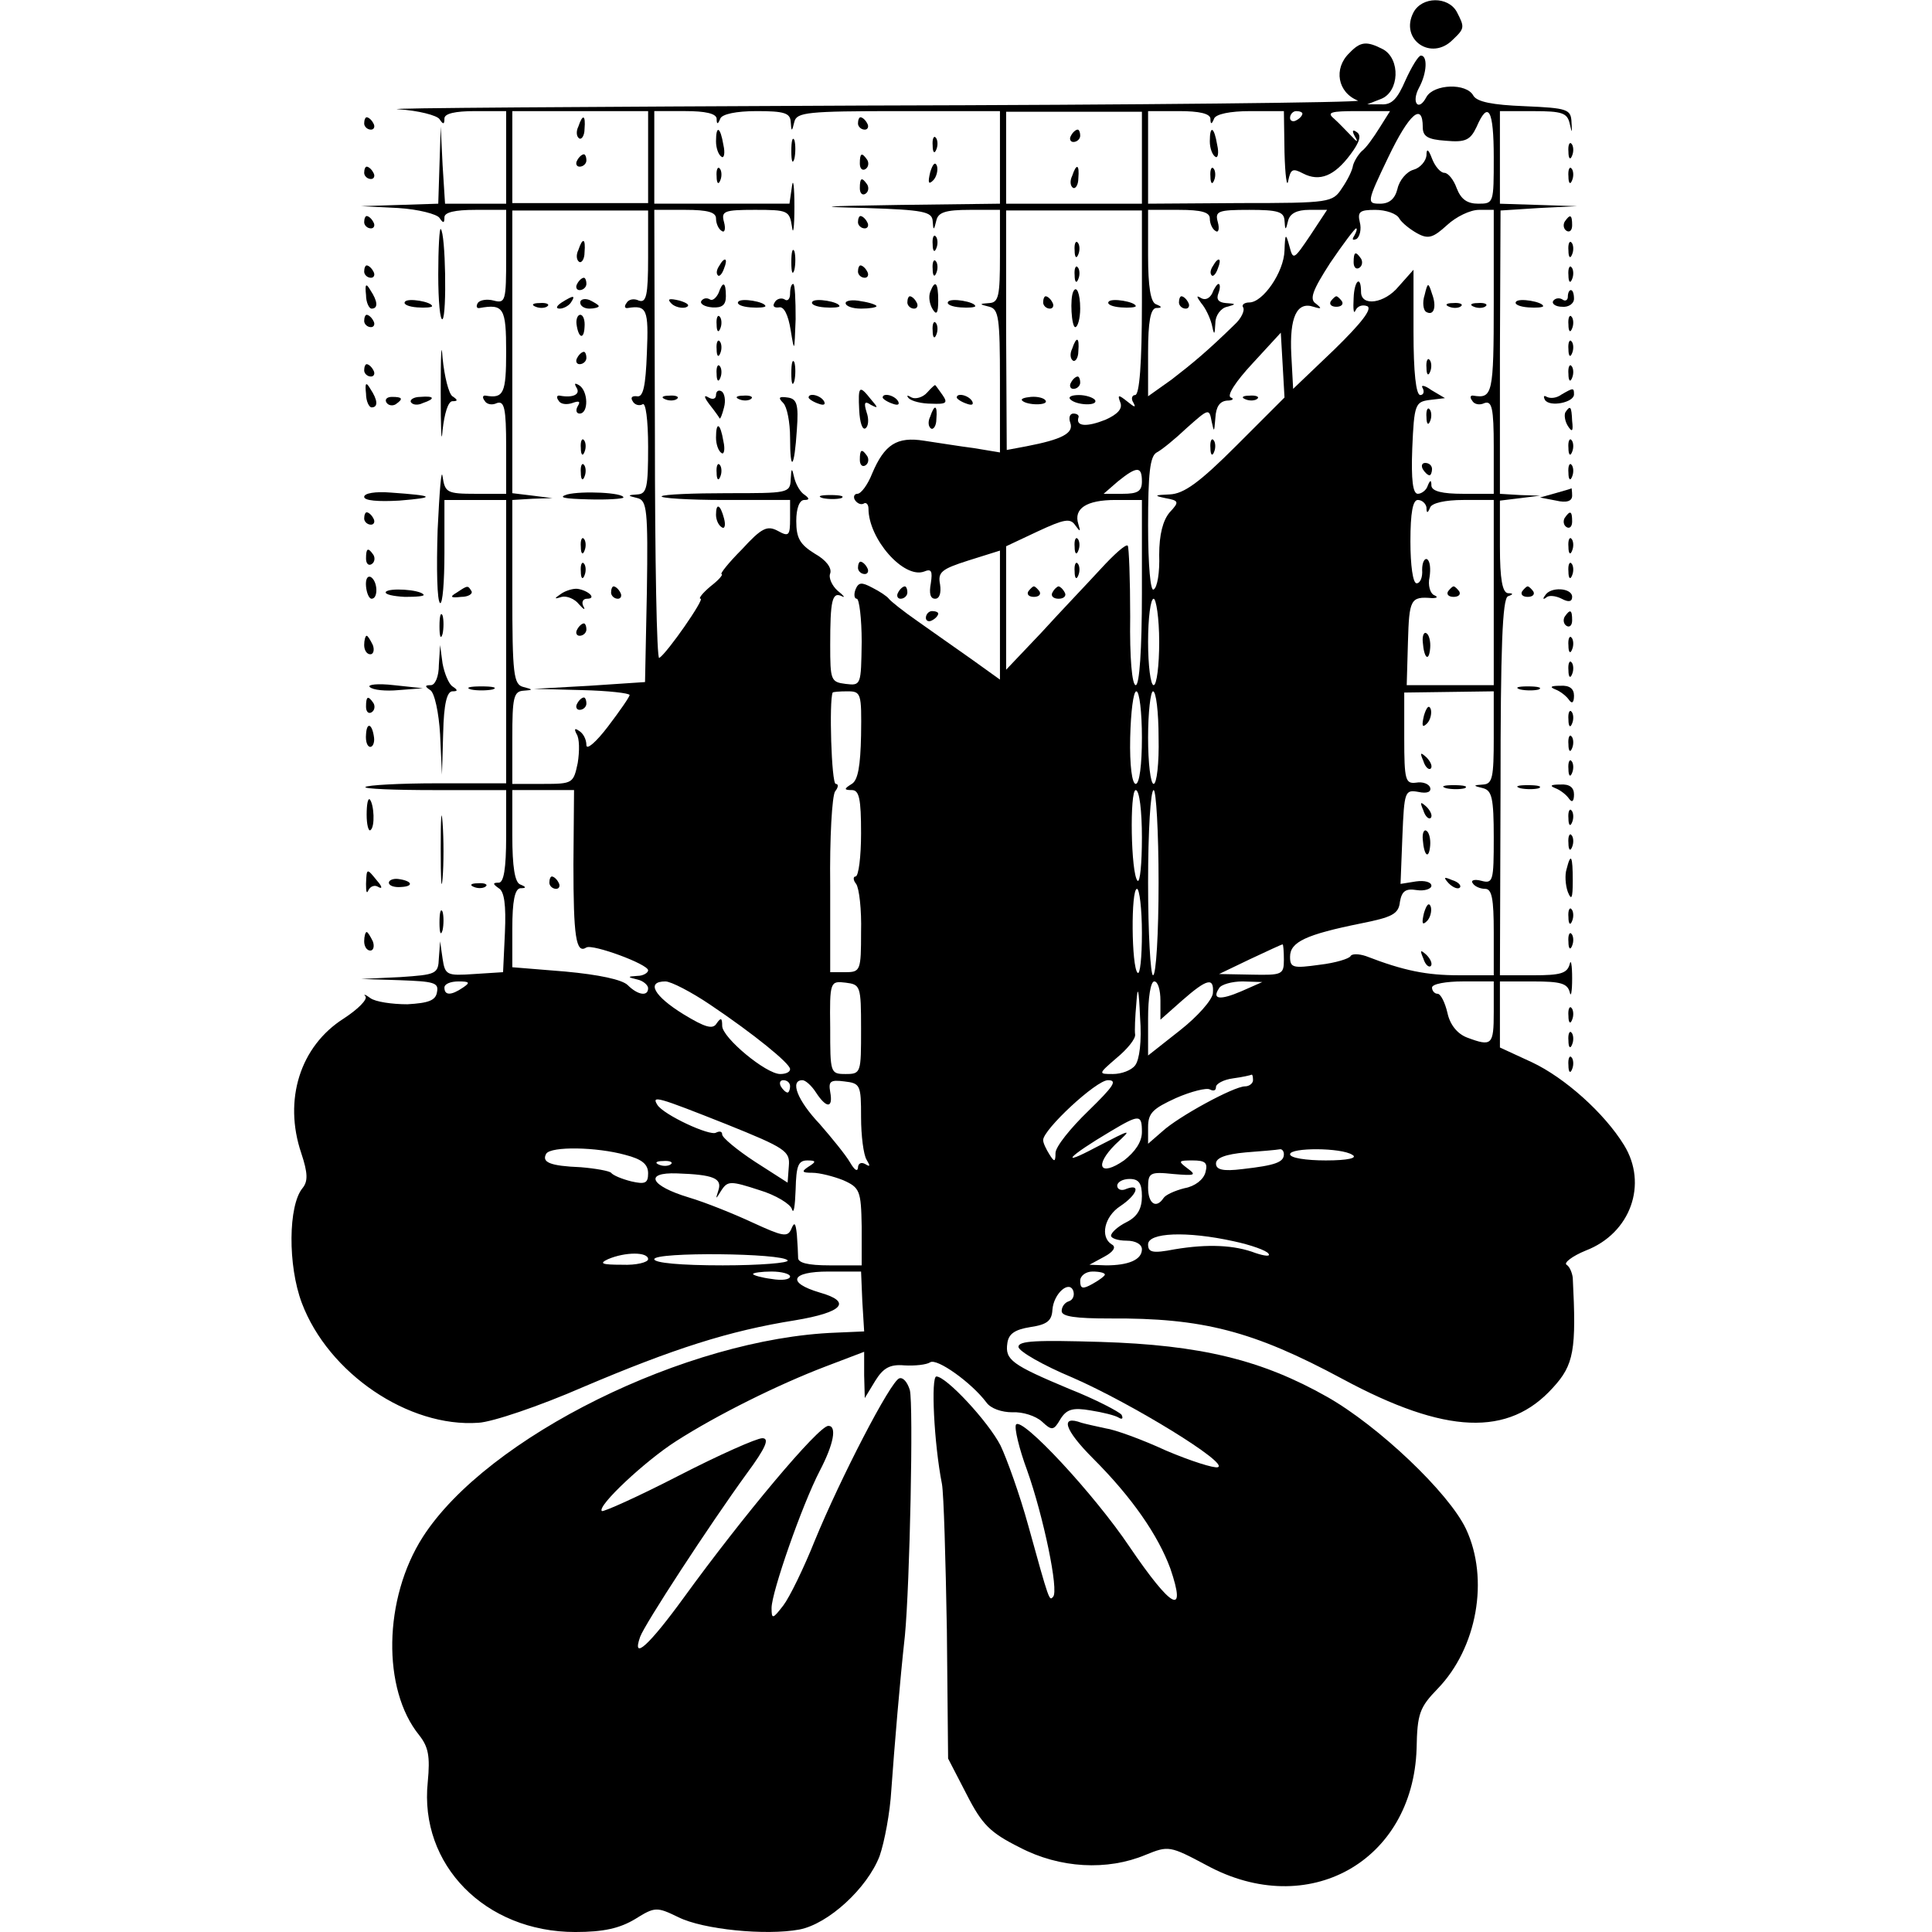 <?xml version="1.0" standalone="no"?>
<!DOCTYPE svg PUBLIC "-//W3C//DTD SVG 20010904//EN"
 "http://www.w3.org/TR/2001/REC-SVG-20010904/DTD/svg10.dtd">
<svg version="1.0" xmlns="http://www.w3.org/2000/svg"
 width="313pt" height="313pt" viewBox="0 0 313 313"
 preserveAspectRatio="xMidYMid meet">
<g transform="translate(0,313) scale(0.1,-0.1)"
fill="#000000" stroke="none">
<path d="M2290 3110 c-23 -44 29 -80 64 -44 19 18 19 20 6 45 -14 25 -56 25
-70 -1z"/>
<path d="M2186 3044 c-26 -25 -19 -64 14 -77 8 -3 -352 -7 -800 -8 -448 -2
-788 -4 -755 -6 33 -2 63 -10 67 -16 6 -9 8 -9 8 1 0 8 17 12 50 12 l50 0 0
-75 0 -75 -50 0 -49 0 -4 63 -3 62 -2 -62 -2 -63 -62 -2 -63 -2 60 -3 c33 -2
63 -10 67 -16 6 -9 8 -9 8 1 0 8 17 12 50 12 l50 0 0 -76 c0 -71 -1 -76 -20
-71 -11 3 -23 1 -26 -4 -3 -5 -2 -9 3 -8 39 7 43 0 43 -71 0 -67 -4 -76 -33
-71 -5 1 -6 -3 -2 -8 3 -6 12 -8 20 -4 12 4 15 -8 15 -71 l0 -76 -49 0 c-47 0
-50 2 -54 28 -2 15 -5 -24 -8 -86 -2 -63 -1 -116 4 -119 4 -2 7 34 7 81 l0 86
50 0 50 0 0 -230 0 -229 -111 0 c-62 0 -114 -3 -117 -6 -3 -3 47 -5 111 -5
l117 0 0 -75 c0 -53 -4 -75 -12 -75 -10 0 -10 -2 0 -9 9 -5 12 -27 10 -72 l-3
-64 -47 -3 c-44 -3 -47 -2 -51 25 l-4 28 -2 -27 c-1 -26 -4 -27 -63 -31 l-63
-3 63 -2 c55 -2 63 -4 60 -19 -2 -14 -14 -18 -48 -20 -25 0 -52 4 -60 10 -8 6
-12 7 -8 3 4 -5 -12 -21 -35 -36 -71 -45 -98 -132 -69 -218 11 -33 11 -46 2
-57 -23 -28 -24 -125 -1 -186 43 -114 173 -202 286 -194 22 1 99 27 170 58
146 62 236 91 343 108 78 13 93 30 40 45 -54 16 -47 34 14 34 l53 0 2 -48 3
-49 -46 -2 c-241 -9 -565 -169 -669 -331 -64 -100 -66 -247 -6 -321 15 -19 18
-34 14 -76 -14 -134 93 -243 239 -243 46 0 72 6 97 21 32 20 35 20 70 3 40
-20 142 -30 196 -20 47 9 110 67 130 119 8 23 17 71 19 107 5 70 14 178 22
250 8 83 14 375 8 398 -4 13 -11 21 -17 19 -14 -4 -96 -163 -137 -263 -18 -45
-41 -92 -51 -105 -17 -22 -19 -23 -19 -4 0 25 49 166 78 222 23 44 28 73 14
73 -16 0 -139 -147 -234 -278 -56 -77 -85 -104 -71 -64 7 20 112 181 173 265
31 42 37 57 25 57 -9 0 -70 -27 -136 -61 -66 -34 -122 -59 -124 -57 -8 8 70
81 120 113 67 43 166 92 242 121 l63 24 0 -38 1 -37 17 28 c13 21 24 27 47 25
17 -1 36 1 42 5 11 7 67 -33 91 -65 7 -10 25 -16 42 -16 17 1 38 -6 48 -15 16
-15 19 -15 30 4 10 16 20 19 49 14 19 -3 40 -8 46 -12 5 -3 7 -1 4 5 -4 5 -42
25 -85 42 -93 39 -104 47 -100 74 2 15 12 22 37 26 27 4 35 10 36 28 2 27 28
49 34 30 2 -7 -1 -14 -7 -16 -7 -2 -12 -9 -12 -16 0 -9 23 -12 78 -12 150 1
232 -20 377 -98 167 -90 269 -94 341 -14 34 37 38 61 32 178 -1 8 -5 18 -10
21 -5 3 9 14 31 23 73 28 101 108 62 171 -32 52 -96 109 -149 134 l-52 24 0
54 0 53 54 0 c44 0 55 -3 59 -17 2 -10 4 0 4 22 0 22 -2 32 -4 23 -4 -15 -15
-18 -59 -18 l-54 0 1 304 c0 227 3 306 12 310 9 3 9 5 0 5 -9 1 -13 23 -13 75
l0 75 33 4 32 4 -32 1 -33 2 0 230 1 229 62 4 62 3 -62 2 -63 2 0 75 0 75 54
0 c47 0 55 -3 59 -20 4 -17 4 -16 3 2 -1 21 -6 23 -76 26 -52 2 -77 7 -83 17
-11 21 -64 19 -76 -2 -13 -25 -25 -9 -12 15 13 24 14 52 3 52 -4 0 -15 -18
-25 -40 -13 -30 -22 -40 -39 -39 l-23 0 23 9 c29 12 31 64 3 80 -27 14 -37 13
-55 -6z m-1136 -169 l0 -74 -110 0 -110 0 0 74 0 75 110 0 110 0 0 -75z m111
63 c0 -10 2 -10 6 0 3 7 25 12 59 12 44 0 54 -3 55 -17 1 -17 2 -17 6 0 4 15
21 17 169 17 l164 0 0 -75 0 -75 -162 -2 c-130 -2 -141 -3 -55 -5 93 -3 107
-6 108 -21 1 -16 2 -16 6 1 3 13 15 17 54 17 l49 0 0 -75 c0 -64 -2 -75 -17
-76 -17 -1 -17 -2 0 -6 15 -4 17 -18 17 -120 l0 -116 -42 7 c-24 3 -60 9 -81
12 -44 7 -64 -6 -84 -53 -7 -18 -18 -33 -24 -33 -5 0 -7 -5 -4 -10 4 -6 10 -8
14 -6 4 3 8 -1 8 -8 0 -49 57 -114 90 -102 12 5 14 1 11 -19 -3 -16 -1 -25 7
-25 7 0 10 9 8 23 -4 20 2 25 46 39 l51 16 0 -104 0 -105 -46 33 c-26 18 -65
46 -88 62 -23 16 -43 32 -46 36 -3 4 -15 12 -27 18 -17 9 -22 9 -27 -3 -3 -8
-2 -15 2 -15 4 0 8 -32 8 -70 -1 -70 -1 -71 -26 -68 -24 3 -25 6 -25 63 0 72
3 87 19 79 6 -3 3 1 -7 9 -9 8 -15 21 -12 28 3 9 -7 22 -25 32 -24 15 -30 25
-30 53 0 20 5 34 13 34 8 0 9 2 1 8 -7 4 -14 16 -17 27 -4 18 -5 18 -6 -2 -1
-22 -5 -22 -102 -22 -56 0 -104 -2 -107 -5 -3 -3 43 -6 101 -6 l107 0 0 -30
c0 -28 -2 -30 -20 -20 -17 9 -26 5 -58 -30 -22 -22 -36 -40 -33 -40 3 -1 -5
-10 -18 -20 -13 -11 -20 -20 -16 -20 7 0 -54 -88 -67 -96 -4 -3 -7 160 -7 361
l-1 365 50 0 c37 0 50 -4 50 -14 0 -8 4 -17 9 -20 5 -4 7 3 4 14 -5 18 0 20
50 20 53 0 56 -1 60 -27 2 -16 4 -1 4 32 0 33 -2 48 -4 33 l-4 -28 -110 0
-109 0 0 75 0 75 50 0 c33 0 50 -4 51 -12z m689 -63 l0 -75 -110 0 -110 0 0
75 0 74 110 0 110 0 0 -74z m111 63 c0 -10 2 -10 6 0 3 7 25 12 59 12 l54 0 1
-67 c1 -38 4 -58 6 -46 4 19 7 21 24 12 27 -14 51 -4 77 31 15 20 18 31 10 36
-7 5 -8 2 -3 -7 6 -10 4 -10 -6 1 -8 8 -20 21 -28 28 -12 10 -5 12 38 12 l53
0 -17 -27 c-10 -16 -22 -33 -29 -38 -6 -6 -12 -16 -14 -23 -1 -8 -9 -24 -18
-37 -15 -23 -19 -24 -165 -24 l-149 -1 0 75 0 75 50 0 c33 0 50 -4 51 -12z
m149 8 c0 -3 -4 -8 -10 -11 -5 -3 -10 -1 -10 4 0 6 5 11 10 11 6 0 10 -2 10
-4z m195 -22 c0 -15 8 -20 37 -22 32 -3 40 1 50 22 19 44 28 29 28 -49 0 -74
0 -75 -25 -75 -18 0 -28 7 -35 25 -5 14 -14 25 -20 25 -6 0 -15 10 -20 23 -6
16 -9 17 -9 5 -1 -9 -10 -20 -21 -23 -11 -3 -23 -17 -26 -31 -4 -16 -13 -24
-28 -24 -22 0 -22 2 13 75 34 71 56 90 56 49z m-1255 -211 c0 -62 -3 -74 -15
-70 -8 4 -17 2 -20 -4 -4 -5 -3 -9 2 -8 31 5 34 -2 31 -73 -2 -54 -6 -72 -16
-70 -8 1 -11 -2 -7 -8 3 -6 11 -8 16 -5 5 4 9 -25 9 -69 0 -65 -2 -76 -17 -77
-17 -1 -17 -2 0 -6 15 -4 17 -19 15 -151 l-3 -147 -90 -6 -90 -5 78 -2 c42 -1
77 -5 77 -8 0 -3 -16 -26 -35 -51 -19 -25 -35 -39 -35 -30 0 9 -5 19 -12 23
-7 5 -8 3 -4 -5 5 -7 5 -28 2 -47 -7 -33 -8 -34 -56 -34 l-50 0 0 75 c0 64 2
75 18 76 16 1 16 2 0 6 -16 4 -18 20 -18 154 l0 149 33 2 32 1 -32 4 -33 4 0
229 0 229 110 0 110 0 0 -76z m800 -74 c0 -98 -4 -149 -11 -149 -5 0 -7 -6 -3
-12 5 -9 2 -8 -9 1 -15 12 -17 12 -12 -1 4 -10 -4 -19 -24 -28 -30 -12 -48
-11 -44 3 2 4 -2 7 -8 7 -6 0 -8 -7 -5 -15 6 -17 -14 -27 -71 -38 l-32 -6 -1
194 0 194 110 0 110 0 0 -150z m110 137 c0 -8 4 -17 9 -20 5 -4 7 3 4 14 -5
18 0 20 51 20 46 0 56 -3 57 -17 1 -17 2 -17 6 0 3 11 14 17 34 17 l29 0 -27
-41 c-27 -40 -28 -41 -34 -18 -6 22 -7 21 -8 -7 -1 -35 -35 -84 -57 -84 -8 0
-13 -4 -10 -8 3 -5 -3 -18 -14 -28 -43 -42 -67 -62 -102 -89 l-38 -27 0 71 c0
50 4 71 13 72 10 0 10 2 0 6 -9 3 -13 29 -13 79 l0 74 50 0 c37 0 50 -4 50
-14z m307 0 c4 -7 18 -18 29 -24 18 -10 26 -7 48 13 15 14 38 25 52 25 l24 0
0 -150 c0 -149 -2 -156 -33 -151 -5 1 -6 -3 -2 -8 3 -6 12 -8 20 -4 12 4 15
-8 15 -71 l0 -76 -50 0 c-33 0 -50 4 -51 13 0 10 -2 10 -6 0 -2 -7 -10 -13
-16 -13 -8 0 -11 22 -9 74 3 71 5 75 28 78 l25 3 -22 13 c-11 8 -18 9 -14 3 3
-6 1 -11 -4 -11 -7 0 -11 37 -11 102 l0 101 -24 -27 c-23 -28 -61 -33 -61 -9
0 28 -11 19 -12 -10 -1 -18 0 -27 3 -20 3 7 11 10 19 7 9 -4 -10 -28 -53 -70
l-67 -64 -3 56 c-3 60 9 86 36 77 13 -4 14 -3 4 5 -11 7 -6 21 23 66 21 31 40
56 42 56 2 0 1 -5 -3 -12 -4 -6 -3 -8 4 -5 5 4 8 16 5 27 -4 17 0 20 25 20 17
0 35 -6 39 -14z m-264 -368 c-60 -60 -85 -78 -108 -79 -25 -1 -26 -2 -7 -6 22
-4 23 -6 7 -23 -11 -13 -17 -36 -17 -69 1 -28 -3 -53 -9 -56 -5 -4 -9 38 -9
104 0 84 3 112 14 118 8 4 30 22 49 40 35 31 36 32 40 10 4 -18 4 -18 6 6 1
18 7 27 19 28 9 0 12 3 6 5 -7 3 8 26 35 55 l46 50 3 -52 3 -53 -78 -78z
m-153 -58 c0 -16 -7 -20 -31 -20 l-31 0 23 20 c31 25 39 25 39 0z m0 -180 c0
-93 -4 -150 -10 -150 -6 0 -10 44 -9 111 0 61 -2 113 -4 115 -3 3 -22 -14 -44
-38 -22 -24 -66 -70 -96 -103 l-57 -60 0 100 0 100 51 24 c43 20 53 22 61 10
8 -11 9 -11 5 2 -8 25 13 39 60 39 l43 0 0 -150z m461 138 c0 -10 2 -10 6 0 3
7 24 12 54 12 l49 0 0 -150 0 -150 -70 0 -71 0 2 70 c2 69 4 74 39 71 9 0 10
2 3 5 -6 3 -10 16 -7 29 2 13 1 26 -4 29 -4 2 -8 -5 -8 -17 1 -12 -3 -22 -9
-22 -6 0 -10 29 -10 68 0 47 4 67 12 67 7 0 13 -6 14 -12z m-433 -218 c0 -38
-4 -70 -9 -70 -5 0 -9 32 -9 70 0 39 4 70 9 70 4 0 9 -31 9 -70z m-483 -151
c-1 -50 -5 -73 -15 -79 -13 -8 -13 -10 0 -10 12 0 15 -14 15 -70 0 -38 -4 -70
-9 -70 -4 0 -4 -6 1 -12 5 -7 9 -42 8 -78 0 -62 -1 -65 -25 -65 l-25 0 0 140
c-1 77 3 146 8 153 5 6 6 12 1 12 -7 0 -11 135 -5 148 0 1 11 2 24 2 22 0 23
-3 22 -71z m455 -4 c0 -44 -4 -75 -10 -75 -6 0 -10 30 -9 75 1 41 5 75 10 75
5 0 9 -34 9 -75z m27 0 c1 -41 -3 -75 -8 -75 -5 0 -9 34 -9 75 0 41 4 75 8 75
5 0 9 -34 9 -75z m543 0 c0 -64 -2 -75 -17 -76 -17 -1 -17 -2 0 -6 14 -4 17
-16 17 -80 0 -70 -1 -75 -20 -70 -11 3 -18 1 -14 -4 3 -5 12 -9 20 -9 11 0 14
-16 14 -70 l0 -70 -57 0 c-51 0 -88 7 -150 31 -12 4 -23 4 -25 0 -2 -4 -24
-11 -50 -14 -43 -6 -48 -5 -48 13 0 24 26 36 115 54 50 10 61 15 63 35 3 17 9
22 27 19 13 -2 24 2 24 7 0 6 -11 9 -25 7 l-25 -4 3 77 c3 73 4 76 26 72 14
-3 21 0 19 7 -2 6 -12 10 -23 8 -17 -2 -19 4 -19 72 l0 74 73 1 72 1 0 -75z
m-1491 -205 c0 -117 4 -146 21 -135 10 6 100 -27 100 -37 0 -4 -8 -9 -17 -9
-17 -1 -17 -2 0 -6 9 -2 17 -9 17 -14 0 -14 -17 -11 -33 5 -9 9 -47 17 -101
22 l-86 7 0 63 c0 44 4 64 13 65 10 0 10 2 0 6 -9 3 -13 29 -13 79 l0 74 50 0
50 0 -1 -120z m921 43 c0 -42 -3 -73 -7 -70 -11 11 -13 147 -3 147 6 0 10 -34
10 -77z m27 -73 c0 -82 -4 -150 -9 -150 -4 0 -8 68 -8 150 0 83 4 150 9 150 4
0 8 -67 8 -150z m-27 -82 c0 -39 -3 -68 -7 -64 -10 9 -11 136 -1 136 4 0 8
-32 8 -72z m230 -43 c0 -24 -3 -25 -52 -24 l-53 1 50 24 c28 13 51 24 53 24 1
0 2 -11 2 -25z m-1330 -45 c-19 -13 -30 -13 -30 0 0 6 10 10 23 10 18 0 19 -2
7 -10z m401 -28 c70 -47 129 -95 129 -104 0 -5 -7 -8 -16 -8 -23 0 -94 59 -94
78 0 13 -2 14 -9 4 -6 -10 -18 -7 -54 15 -47 29 -61 53 -29 53 9 0 42 -17 73
-38z m244 -39 c0 -71 0 -73 -25 -73 -25 0 -25 2 -25 75 -1 75 0 76 25 73 24
-3 25 -5 25 -75z m444 -59 c-6 -8 -22 -14 -36 -14 -24 0 -24 0 6 26 17 14 31
31 30 38 -1 6 0 29 2 51 2 30 4 24 6 -23 3 -39 -1 -69 -8 -78z m41 105 l0 -31
35 31 c41 36 52 38 50 12 -1 -11 -25 -38 -53 -60 l-52 -41 0 60 c0 33 4 60 10
60 6 0 10 -14 10 -31z m131 15 c-35 -15 -48 -13 -36 5 3 6 21 11 38 11 l32 -1
-34 -15z m409 -34 c0 -53 -3 -56 -43 -41 -16 6 -28 21 -32 40 -4 17 -11 31
-16 31 -5 0 -9 5 -9 10 0 6 23 10 50 10 l50 0 0 -50z m-390 -110 c0 -5 -6 -10
-13 -10 -18 0 -108 -49 -134 -73 l-23 -20 0 27 c0 23 8 30 45 47 25 11 50 17
55 14 6 -3 10 -2 10 4 0 5 12 12 28 14 15 2 28 5 30 6 1 0 2 -3 2 -9z m-750
-10 c0 -5 -2 -10 -4 -10 -3 0 -8 5 -11 10 -3 6 -1 10 4 10 6 0 11 -4 11 -10z
m42 -10 c17 -26 28 -26 23 1 -3 17 0 20 23 17 26 -3 27 -6 27 -58 0 -30 4 -61
9 -69 6 -10 6 -12 -2 -7 -7 4 -12 1 -12 -6 -1 -7 -6 -3 -13 9 -7 12 -29 39
-49 62 -36 38 -49 71 -28 71 5 0 15 -9 22 -20z m441 -30 c-29 -28 -53 -58 -53
-68 0 -15 -2 -15 -10 -2 -5 8 -10 18 -10 23 0 17 86 97 105 97 16 0 9 -10 -32
-50z m-587 -21 c97 -39 104 -44 102 -68 l-2 -27 -53 34 c-29 19 -53 39 -53 44
0 5 -4 6 -10 3 -10 -6 -85 29 -95 45 -10 16 0 13 111 -31z m674 -13 c0 -16
-11 -32 -29 -46 -39 -27 -49 -9 -14 26 28 26 28 26 -32 -5 -60 -32 -45 -15 24
26 47 28 51 28 51 -1z m-837 -37 c27 -7 37 -15 37 -30 0 -16 -5 -18 -27 -13
-16 4 -30 10 -33 14 -3 3 -25 7 -49 9 -50 2 -64 8 -56 22 8 12 81 11 128 -2z
m1067 1 c0 -13 -14 -18 -67 -24 -32 -4 -43 -1 -43 9 0 9 15 15 48 18 26 2 50
4 55 5 4 1 7 -3 7 -8z m111 -1 c9 -5 -7 -9 -43 -9 -32 0 -58 4 -58 10 0 11 83
11 101 -1z m-1104 -15 c-3 -3 -12 -4 -19 -1 -8 3 -5 6 6 6 11 1 17 -2 13 -5z
m223 -4 c-12 -8 -11 -10 6 -10 12 0 35 -6 50 -12 27 -12 29 -17 30 -75 l0 -63
-52 0 c-35 0 -52 4 -51 13 0 6 -1 23 -2 37 -2 19 -4 21 -9 9 -6 -14 -14 -12
-62 10 -30 14 -77 33 -104 41 -63 19 -73 41 -19 39 59 -2 73 -8 67 -27 -5 -16
-5 -16 5 0 10 15 15 15 61 0 27 -8 51 -23 53 -31 3 -9 5 5 6 32 1 38 4 47 19
47 14 0 15 -2 2 -10z m643 -9 c-3 -12 -17 -23 -34 -26 -16 -4 -31 -11 -34 -16
-12 -18 -25 -9 -25 17 0 24 3 26 41 22 35 -3 38 -2 23 9 -16 12 -15 13 8 13
21 0 25 -4 21 -19z m-103 -39 c0 -20 -7 -33 -25 -42 -14 -7 -25 -17 -25 -22 0
-4 11 -8 25 -8 15 0 25 -6 25 -14 0 -17 -22 -26 -58 -26 l-27 1 24 13 c15 8
20 16 12 20 -19 12 -12 45 14 62 27 18 34 37 10 28 -8 -4 -15 -1 -15 5 0 6 9
11 20 11 15 0 20 -7 20 -28z m149 -73 c28 -6 53 -15 56 -20 4 -5 -6 -4 -21 1
-34 13 -77 15 -131 6 -36 -7 -43 -5 -43 8 0 19 62 22 139 5z m-949 -29 c0 -5
-19 -10 -42 -9 -33 0 -38 2 -23 9 28 12 65 12 65 0z m226 -2 c3 -4 -45 -8
-105 -8 -69 0 -111 4 -111 10 0 12 209 10 216 -2z m4 -26 c0 -5 -13 -7 -30 -4
-16 2 -30 6 -30 8 0 2 14 4 30 4 17 0 30 -4 30 -8z m510 3 c0 -2 -9 -9 -20
-15 -16 -9 -20 -8 -20 5 0 8 9 15 20 15 11 0 20 -2 20 -5z"/>
<path d="M937 2925 c-4 -8 -3 -16 1 -19 4 -3 9 4 9 15 2 23 -3 25 -10 4z"/>
<path d="M935 2870 c-3 -5 -1 -10 4 -10 6 0 11 5 11 10 0 6 -2 10 -4 10 -3 0
-8 -4 -11 -10z"/>
<path d="M1390 2930 c0 -5 5 -10 11 -10 5 0 7 5 4 10 -3 6 -8 10 -11 10 -2 0
-4 -4 -4 -10z"/>
<path d="M1160 2901 c0 -11 4 -22 9 -25 4 -3 6 6 3 19 -5 30 -12 33 -12 6z"/>
<path d="M1282 2885 c0 -16 2 -22 5 -12 2 9 2 23 0 30 -3 6 -5 -1 -5 -18z"/>
<path d="M1511 2894 c0 -11 3 -14 6 -6 3 7 2 16 -1 19 -3 4 -6 -2 -5 -13z"/>
<path d="M1393 2865 c0 -8 4 -12 9 -9 5 3 6 10 3 15 -9 13 -12 11 -12 -6z"/>
<path d="M1507 2851 c-4 -17 -3 -21 5 -13 5 5 8 16 6 23 -3 8 -7 3 -11 -10z"/>
<path d="M1161 2844 c0 -11 3 -14 6 -6 3 7 2 16 -1 19 -3 4 -6 -2 -5 -13z"/>
<path d="M1393 2825 c0 -8 4 -12 9 -9 5 3 6 10 3 15 -9 13 -12 11 -12 -6z"/>
<path d="M1390 2770 c0 -5 5 -10 11 -10 5 0 7 5 4 10 -3 6 -8 10 -11 10 -2 0
-4 -4 -4 -10z"/>
<path d="M1511 2734 c0 -11 3 -14 6 -6 3 7 2 16 -1 19 -3 4 -6 -2 -5 -13z"/>
<path d="M1282 2705 c0 -16 2 -22 5 -12 2 9 2 23 0 30 -3 6 -5 -1 -5 -18z"/>
<path d="M1165 2699 c-4 -6 -5 -12 -2 -15 2 -3 7 2 10 11 7 17 1 20 -8 4z"/>
<path d="M1511 2694 c0 -11 3 -14 6 -6 3 7 2 16 -1 19 -3 4 -6 -2 -5 -13z"/>
<path d="M1390 2690 c0 -5 5 -10 11 -10 5 0 7 5 4 10 -3 6 -8 10 -11 10 -2 0
-4 -4 -4 -10z"/>
<path d="M1164 2655 c-4 -8 -10 -13 -14 -10 -5 3 -11 2 -14 -3 -2 -4 5 -9 18
-10 16 -1 22 4 22 18 0 24 -5 25 -12 5z"/>
<path d="M1280 2654 c0 -8 -4 -13 -9 -9 -5 3 -13 1 -16 -5 -4 -6 -1 -9 7 -8 8
2 15 -12 19 -37 6 -37 6 -36 8 18 0 31 -1 57 -4 57 -3 0 -5 -7 -5 -16z"/>
<path d="M1507 2657 c-3 -8 -1 -20 4 -28 6 -10 9 -7 9 14 0 29 -5 35 -13 14z"/>
<path d="M1088 2638 c5 -5 16 -8 23 -6 8 3 3 7 -10 11 -17 4 -21 3 -13 -5z"/>
<path d="M1196 2641 c-3 -4 6 -8 20 -9 13 -1 24 0 24 2 0 7 -40 14 -44 7z"/>
<path d="M1316 2641 c-3 -4 6 -8 20 -9 13 -1 24 0 24 2 0 7 -40 14 -44 7z"/>
<path d="M1370 2639 c0 -5 11 -9 25 -9 14 0 25 2 25 4 0 2 -11 6 -25 8 -14 3
-25 1 -25 -3z"/>
<path d="M1470 2640 c0 -5 5 -10 11 -10 5 0 7 5 4 10 -3 6 -8 10 -11 10 -2 0
-4 -4 -4 -10z"/>
<path d="M1536 2641 c-3 -4 6 -8 20 -9 13 -1 24 0 24 2 0 7 -40 14 -44 7z"/>
<path d="M1161 2604 c0 -11 3 -14 6 -6 3 7 2 16 -1 19 -3 4 -6 -2 -5 -13z"/>
<path d="M1511 2594 c0 -11 3 -14 6 -6 3 7 2 16 -1 19 -3 4 -6 -2 -5 -13z"/>
<path d="M1161 2564 c0 -11 3 -14 6 -6 3 7 2 16 -1 19 -3 4 -6 -2 -5 -13z"/>
<path d="M1282 2525 c0 -16 2 -22 5 -12 2 9 2 23 0 30 -3 6 -5 -1 -5 -18z"/>
<path d="M1161 2524 c0 -11 3 -14 6 -6 3 7 2 16 -1 19 -3 4 -6 -2 -5 -13z"/>
<path d="M1502 2494 c-7 -8 -19 -11 -25 -8 -7 4 -9 4 -5 -1 5 -5 21 -9 37 -9
24 -1 27 1 18 14 -6 8 -11 16 -12 16 0 1 -6 -4 -13 -12z"/>
<path d="M1160 2490 c0 -6 -5 -8 -12 -4 -8 5 -8 1 2 -12 8 -10 15 -20 16 -22
1 -1 4 6 7 18 3 11 1 23 -4 26 -5 3 -9 0 -9 -6z"/>
<path d="M1392 2465 c1 -19 5 -32 10 -29 5 3 6 15 2 26 -5 16 -3 19 7 12 12
-6 12 -5 0 9 -19 24 -21 22 -19 -18z"/>
<path d="M1078 2483 c7 -3 16 -2 19 1 4 3 -2 6 -13 5 -11 0 -14 -3 -6 -6z"/>
<path d="M1198 2483 c7 -3 16 -2 19 1 4 3 -2 6 -13 5 -11 0 -14 -3 -6 -6z"/>
<path d="M1269 2477 c6 -6 11 -31 11 -56 0 -58 7 -50 11 13 3 41 0 50 -15 52
-14 2 -16 0 -7 -9z"/>
<path d="M1310 2486 c0 -2 7 -7 16 -10 8 -3 12 -2 9 4 -6 10 -25 14 -25 6z"/>
<path d="M1430 2486 c0 -2 7 -7 16 -10 8 -3 12 -2 9 4 -6 10 -25 14 -25 6z"/>
<path d="M1550 2486 c0 -2 7 -7 16 -10 8 -3 12 -2 9 4 -6 10 -25 14 -25 6z"/>
<path d="M1507 2455 c-4 -8 -3 -16 1 -19 4 -3 9 4 9 15 2 23 -3 25 -10 4z"/>
<path d="M1160 2421 c0 -11 4 -22 9 -25 4 -3 6 6 3 19 -5 30 -12 33 -12 6z"/>
<path d="M1393 2385 c0 -8 4 -12 9 -9 5 3 6 10 3 15 -9 13 -12 11 -12 -6z"/>
<path d="M1161 2364 c0 -11 3 -14 6 -6 3 7 2 16 -1 19 -3 4 -6 -2 -5 -13z"/>
<path d="M1333 2323 c9 -2 23 -2 30 0 6 3 -1 5 -18 5 -16 0 -22 -2 -12 -5z"/>
<path d="M1160 2296 c0 -8 4 -17 9 -20 5 -4 7 3 4 14 -6 23 -13 26 -13 6z"/>
<path d="M1390 2210 c0 -5 5 -10 11 -10 5 0 7 5 4 10 -3 6 -8 10 -11 10 -2 0
-4 -4 -4 -10z"/>
<path d="M1455 2170 c-3 -5 -1 -10 4 -10 6 0 11 5 11 10 0 6 -2 10 -4 10 -3 0
-8 -4 -11 -10z"/>
<path d="M1500 2129 c0 -5 5 -7 10 -4 6 3 10 8 10 11 0 2 -4 4 -10 4 -5 0 -10
-5 -10 -11z"/>
<path d="M1735 2910 c-3 -5 -1 -10 4 -10 6 0 11 5 11 10 0 6 -2 10 -4 10 -3 0
-8 -4 -11 -10z"/>
<path d="M1737 2845 c-4 -8 -3 -16 1 -19 4 -3 9 4 9 15 2 23 -3 25 -10 4z"/>
<path d="M1960 2901 c0 -11 4 -22 9 -25 4 -3 6 6 3 19 -5 30 -12 33 -12 6z"/>
<path d="M1961 2844 c0 -11 3 -14 6 -6 3 7 2 16 -1 19 -3 4 -6 -2 -5 -13z"/>
<path d="M937 2725 c-4 -8 -3 -16 1 -19 4 -3 9 4 9 15 2 23 -3 25 -10 4z"/>
<path d="M935 2670 c-3 -5 -1 -10 4 -10 6 0 11 5 11 10 0 6 -2 10 -4 10 -3 0
-8 -4 -11 -10z"/>
<path d="M910 2640 c-9 -6 -10 -10 -3 -10 6 0 15 5 18 10 8 12 4 12 -15 0z"/>
<path d="M940 2640 c0 -6 7 -10 15 -10 8 0 15 2 15 4 0 2 -7 6 -15 10 -8 3
-15 1 -15 -4z"/>
<path d="M868 2633 c7 -3 16 -2 19 1 4 3 -2 6 -13 5 -11 0 -14 -3 -6 -6z"/>
<path d="M934 2605 c3 -23 12 -26 13 -5 1 11 -2 20 -7 20 -4 0 -7 -7 -6 -15z"/>
<path d="M935 2550 c-3 -5 -1 -10 4 -10 6 0 11 5 11 10 0 6 -2 10 -4 10 -3 0
-8 -4 -11 -10z"/>
<path d="M934 2502 c7 -11 -6 -17 -27 -13 -5 1 -6 -3 -2 -8 3 -6 13 -7 22 -4
11 4 14 3 9 -5 -4 -7 -2 -12 3 -12 15 0 14 37 -1 46 -7 4 -8 3 -4 -4z"/>
<path d="M941 2404 c0 -11 3 -14 6 -6 3 7 2 16 -1 19 -3 4 -6 -2 -5 -13z"/>
<path d="M941 2364 c0 -11 3 -14 6 -6 3 7 2 16 -1 19 -3 4 -6 -2 -5 -13z"/>
<path d="M919 2329 c-16 -5 -5 -7 34 -8 31 -1 57 1 57 3 0 8 -67 11 -91 5z"/>
<path d="M941 2244 c0 -11 3 -14 6 -6 3 7 2 16 -1 19 -3 4 -6 -2 -5 -13z"/>
<path d="M941 2204 c0 -11 3 -14 6 -6 3 7 2 16 -1 19 -3 4 -6 -2 -5 -13z"/>
<path d="M909 2168 c-12 -8 -11 -9 1 -5 8 2 21 -3 28 -12 8 -9 11 -10 7 -3 -3
6 -1 12 6 12 16 0 3 13 -15 16 -7 1 -20 -3 -27 -8z"/>
<path d="M990 2170 c0 -5 5 -10 11 -10 5 0 7 5 4 10 -3 6 -8 10 -11 10 -2 0
-4 -4 -4 -10z"/>
<path d="M935 2110 c-3 -5 -1 -10 4 -10 6 0 11 5 11 10 0 6 -2 10 -4 10 -3 0
-8 -4 -11 -10z"/>
<path d="M935 1990 c-3 -5 -1 -10 4 -10 6 0 11 5 11 10 0 6 -2 10 -4 10 -3 0
-8 -4 -11 -10z"/>
<path d="M1741 2724 c0 -11 3 -14 6 -6 3 7 2 16 -1 19 -3 4 -6 -2 -5 -13z"/>
<path d="M1741 2684 c0 -11 3 -14 6 -6 3 7 2 16 -1 19 -3 4 -6 -2 -5 -13z"/>
<path d="M1739 2658 c-6 -11 -3 -58 3 -58 4 0 8 14 8 30 0 25 -6 38 -11 28z"/>
<path d="M1690 2640 c0 -5 5 -10 11 -10 5 0 7 5 4 10 -3 6 -8 10 -11 10 -2 0
-4 -4 -4 -10z"/>
<path d="M1796 2641 c-3 -4 6 -8 20 -9 13 -1 24 0 24 2 0 7 -40 14 -44 7z"/>
<path d="M1737 2565 c-4 -8 -3 -16 1 -19 4 -3 9 4 9 15 2 23 -3 25 -10 4z"/>
<path d="M1735 2510 c-3 -5 -1 -10 4 -10 6 0 11 5 11 10 0 6 -2 10 -4 10 -3 0
-8 -4 -11 -10z"/>
<path d="M1656 2481 c8 -8 43 -8 38 0 -2 4 -13 7 -24 6 -10 -1 -17 -3 -14 -6z"/>
<path d="M1734 2483 c10 -10 46 -11 40 -1 -3 4 -15 8 -26 8 -12 0 -18 -3 -14
-7z"/>
<path d="M1965 2699 c-4 -6 -5 -12 -2 -15 2 -3 7 2 10 11 7 17 1 20 -8 4z"/>
<path d="M1964 2655 c-4 -8 -11 -12 -18 -8 -8 5 -8 3 0 -8 7 -8 14 -23 17 -34
4 -19 5 -19 6 2 0 12 9 24 19 26 15 4 15 5 -2 6 -12 1 -16 6 -12 16 3 8 3 15
0 15 -2 0 -7 -7 -10 -15z"/>
<path d="M1910 2640 c0 -5 5 -10 11 -10 5 0 7 5 4 10 -3 6 -8 10 -11 10 -2 0
-4 -4 -4 -10z"/>
<path d="M2193 2705 c0 -8 4 -12 9 -9 5 3 6 10 3 15 -9 13 -12 11 -12 -6z"/>
<path d="M2308 2652 c-4 -12 -2 -24 2 -27 13 -8 18 8 10 29 -6 19 -7 19 -12
-2z"/>
<path d="M2156 2642 c-3 -5 1 -9 9 -9 8 0 12 4 9 9 -3 4 -7 8 -9 8 -2 0 -6 -4
-9 -8z"/>
<path d="M2348 2633 c7 -3 16 -2 19 1 4 3 -2 6 -13 5 -11 0 -14 -3 -6 -6z"/>
<path d="M2388 2633 c7 -3 16 -2 19 1 4 3 -2 6 -13 5 -11 0 -14 -3 -6 -6z"/>
<path d="M2311 2534 c0 -11 3 -14 6 -6 3 7 2 16 -1 19 -3 4 -6 -2 -5 -13z"/>
<path d="M2311 2454 c0 -11 3 -14 6 -6 3 7 2 16 -1 19 -3 4 -6 -2 -5 -13z"/>
<path d="M2305 2370 c3 -5 8 -10 11 -10 2 0 4 5 4 10 0 6 -5 10 -11 10 -5 0
-7 -4 -4 -10z"/>
<path d="M2018 2483 c7 -3 16 -2 19 1 4 3 -2 6 -13 5 -11 0 -14 -3 -6 -6z"/>
<path d="M1961 2404 c0 -11 3 -14 6 -6 3 7 2 16 -1 19 -3 4 -6 -2 -5 -13z"/>
<path d="M1741 2244 c0 -11 3 -14 6 -6 3 7 2 16 -1 19 -3 4 -6 -2 -5 -13z"/>
<path d="M1741 2204 c0 -11 3 -14 6 -6 3 7 2 16 -1 19 -3 4 -6 -2 -5 -13z"/>
<path d="M1666 2172 c-3 -5 1 -9 9 -9 8 0 12 4 9 9 -3 4 -7 8 -9 8 -2 0 -6 -4
-9 -8z"/>
<path d="M1705 2170 c-3 -5 1 -10 10 -10 9 0 13 5 10 10 -3 6 -8 10 -10 10 -2
0 -7 -4 -10 -10z"/>
<path d="M2346 2172 c-3 -5 1 -9 9 -9 8 0 12 4 9 9 -3 4 -7 8 -9 8 -2 0 -6 -4
-9 -8z"/>
<path d="M2305 2090 c2 -27 10 -33 12 -10 1 11 -2 22 -6 24 -4 3 -7 -4 -6 -14z"/>
<path d="M2307 1971 c-4 -17 -3 -21 5 -13 5 5 8 16 6 23 -3 8 -7 3 -11 -10z"/>
<path d="M2306 1897 c3 -10 9 -15 12 -12 3 3 0 11 -7 18 -10 9 -11 8 -5 -6z"/>
<path d="M2343 1853 c9 -2 23 -2 30 0 6 3 -1 5 -18 5 -16 0 -22 -2 -12 -5z"/>
<path d="M2306 1817 c3 -10 9 -15 12 -12 3 3 0 11 -7 18 -10 9 -11 8 -5 -6z"/>
<path d="M2305 1770 c2 -27 10 -33 12 -10 1 11 -2 22 -6 24 -4 3 -7 -4 -6 -14z"/>
<path d="M2347 1699 c7 -7 15 -10 18 -7 3 3 -2 9 -12 12 -14 6 -15 5 -6 -5z"/>
<path d="M2307 1651 c-4 -17 -3 -21 5 -13 5 5 8 16 6 23 -3 8 -7 3 -11 -10z"/>
<path d="M2306 1577 c3 -10 9 -15 12 -12 3 3 0 11 -7 18 -10 9 -11 8 -5 -6z"/>
<path d="M890 1700 c0 -5 5 -10 11 -10 5 0 7 5 4 10 -3 6 -8 10 -11 10 -2 0
-4 -4 -4 -10z"/>
<path d="M590 2930 c0 -5 5 -10 11 -10 5 0 7 5 4 10 -3 6 -8 10 -11 10 -2 0
-4 -4 -4 -10z"/>
<path d="M2541 2884 c0 -11 3 -14 6 -6 3 7 2 16 -1 19 -3 4 -6 -2 -5 -13z"/>
<path d="M590 2850 c0 -5 5 -10 11 -10 5 0 7 5 4 10 -3 6 -8 10 -11 10 -2 0
-4 -4 -4 -10z"/>
<path d="M2541 2844 c0 -11 3 -14 6 -6 3 7 2 16 -1 19 -3 4 -6 -2 -5 -13z"/>
<path d="M590 2770 c0 -5 5 -10 11 -10 5 0 7 5 4 10 -3 6 -8 10 -11 10 -2 0
-4 -4 -4 -10z"/>
<path d="M2535 2771 c-3 -5 -2 -12 3 -15 5 -3 9 1 9 9 0 17 -3 19 -12 6z"/>
<path d="M710 2685 c0 -43 3 -75 7 -72 7 7 5 139 -3 146 -2 2 -4 -31 -4 -74z"/>
<path d="M2541 2724 c0 -11 3 -14 6 -6 3 7 2 16 -1 19 -3 4 -6 -2 -5 -13z"/>
<path d="M590 2690 c0 -5 5 -10 11 -10 5 0 7 5 4 10 -3 6 -8 10 -11 10 -2 0
-4 -4 -4 -10z"/>
<path d="M2541 2684 c0 -11 3 -14 6 -6 3 7 2 16 -1 19 -3 4 -6 -2 -5 -13z"/>
<path d="M593 2652 c0 -12 5 -22 9 -22 11 0 10 12 -2 30 -7 12 -9 10 -7 -8z"/>
<path d="M2540 2649 c0 -5 -4 -8 -9 -4 -5 3 -12 2 -15 -3 -2 -4 4 -9 15 -9 10
-1 19 5 19 13 0 8 -2 14 -5 14 -3 0 -5 -5 -5 -11z"/>
<path d="M656 2641 c-3 -4 6 -8 20 -9 13 -1 24 0 24 2 0 7 -40 14 -44 7z"/>
<path d="M2456 2641 c-3 -4 6 -8 20 -9 13 -1 24 0 24 2 0 7 -40 14 -44 7z"/>
<path d="M590 2610 c0 -5 5 -10 11 -10 5 0 7 5 4 10 -3 6 -8 10 -11 10 -2 0
-4 -4 -4 -10z"/>
<path d="M2541 2604 c0 -11 3 -14 6 -6 3 7 2 16 -1 19 -3 4 -6 -2 -5 -13z"/>
<path d="M714 2495 c0 -60 1 -89 3 -62 3 27 9 47 16 47 9 0 9 2 0 8 -6 4 -13
32 -16 62 -2 30 -3 6 -3 -55z"/>
<path d="M2541 2564 c0 -11 3 -14 6 -6 3 7 2 16 -1 19 -3 4 -6 -2 -5 -13z"/>
<path d="M590 2530 c0 -5 5 -10 11 -10 5 0 7 5 4 10 -3 6 -8 10 -11 10 -2 0
-4 -4 -4 -10z"/>
<path d="M2541 2524 c0 -11 3 -14 6 -6 3 7 2 16 -1 19 -3 4 -6 -2 -5 -13z"/>
<path d="M593 2492 c0 -12 5 -22 9 -22 11 0 10 12 -2 30 -7 12 -9 10 -7 -8z"/>
<path d="M2530 2491 c-8 -6 -18 -7 -24 -4 -5 3 -6 1 -3 -5 8 -12 47 -4 47 9 0
11 -1 11 -20 0z"/>
<path d="M626 2478 c3 -5 10 -6 15 -3 13 9 11 12 -6 12 -8 0 -12 -4 -9 -9z"/>
<path d="M666 2478 c3 -4 11 -5 19 -1 21 7 19 12 -4 10 -11 0 -18 -5 -15 -9z"/>
<path d="M2536 2462 c-2 -4 -1 -14 4 -22 7 -11 9 -9 7 8 -1 24 -3 26 -11 14z"/>
<path d="M2541 2404 c0 -11 3 -14 6 -6 3 7 2 16 -1 19 -3 4 -6 -2 -5 -13z"/>
<path d="M2541 2364 c0 -11 3 -14 6 -6 3 7 2 16 -1 19 -3 4 -6 -2 -5 -13z"/>
<path d="M590 2325 c0 -6 22 -8 57 -6 61 5 57 8 -14 13 -25 2 -43 -1 -43 -7z"/>
<path d="M2520 2331 l-25 -7 26 -5 c17 -4 26 -1 26 8 0 7 -1 13 -1 12 -1 -1
-12 -4 -26 -8z"/>
<path d="M590 2290 c0 -5 5 -10 11 -10 5 0 7 5 4 10 -3 6 -8 10 -11 10 -2 0
-4 -4 -4 -10z"/>
<path d="M2535 2291 c-3 -5 -2 -12 3 -15 5 -3 9 1 9 9 0 17 -3 19 -12 6z"/>
<path d="M2541 2244 c0 -11 3 -14 6 -6 3 7 2 16 -1 19 -3 4 -6 -2 -5 -13z"/>
<path d="M593 2225 c0 -8 4 -12 9 -9 5 3 6 10 3 15 -9 13 -12 11 -12 -6z"/>
<path d="M2541 2204 c0 -11 3 -14 6 -6 3 7 2 16 -1 19 -3 4 -6 -2 -5 -13z"/>
<path d="M593 2180 c1 -11 5 -20 9 -20 11 0 10 28 -1 35 -6 3 -9 -4 -8 -15z"/>
<path d="M625 2171 c-2 -4 12 -7 31 -8 19 0 33 1 30 4 -7 8 -56 11 -61 4z"/>
<path d="M740 2170 c-12 -7 -10 -9 7 -7 12 0 19 5 17 9 -6 10 -6 10 -24 -2z"/>
<path d="M2466 2172 c-3 -5 1 -9 9 -9 8 0 12 4 9 9 -3 4 -7 8 -9 8 -2 0 -6 -4
-9 -8z"/>
<path d="M2503 2165 c-4 -5 -3 -7 2 -3 4 4 15 3 25 -2 11 -6 17 -5 17 3 0 15
-36 17 -44 2z"/>
<path d="M712 2115 c0 -16 2 -22 5 -12 2 9 2 23 0 30 -3 6 -5 -1 -5 -18z"/>
<path d="M2535 2131 c-3 -5 -2 -12 3 -15 5 -3 9 1 9 9 0 17 -3 19 -12 6z"/>
<path d="M590 2085 c0 -8 4 -15 10 -15 5 0 7 7 4 15 -4 8 -8 15 -10 15 -2 0
-4 -7 -4 -15z"/>
<path d="M2541 2084 c0 -11 3 -14 6 -6 3 7 2 16 -1 19 -3 4 -6 -2 -5 -13z"/>
<path d="M711 2053 c0 -19 -6 -33 -13 -33 -10 0 -10 -2 -1 -8 7 -4 14 -37 16
-72 l3 -65 2 68 c1 46 6 67 15 67 9 0 9 2 0 8 -6 4 -13 21 -16 37 l-4 30 -2
-32z"/>
<path d="M2541 2044 c0 -11 3 -14 6 -6 3 7 2 16 -1 19 -3 4 -6 -2 -5 -13z"/>
<path d="M599 2017 c5 -5 26 -7 47 -5 l39 3 -47 5 c-26 3 -43 1 -39 -3z"/>
<path d="M763 2013 c9 -2 25 -2 35 0 9 3 1 5 -18 5 -19 0 -27 -2 -17 -5z"/>
<path d="M2463 2013 c9 -2 23 -2 30 0 6 3 -1 5 -18 5 -16 0 -22 -2 -12 -5z"/>
<path d="M2520 2013 c8 -3 18 -11 22 -17 5 -7 8 -4 8 7 0 11 -7 17 -22 16 -16
0 -18 -2 -8 -6z"/>
<path d="M593 1985 c0 -8 4 -12 9 -9 5 3 6 10 3 15 -9 13 -12 11 -12 -6z"/>
<path d="M2541 1964 c0 -11 3 -14 6 -6 3 7 2 16 -1 19 -3 4 -6 -2 -5 -13z"/>
<path d="M593 1940 c-1 -11 2 -20 7 -20 4 0 7 7 6 15 -3 23 -12 26 -13 5z"/>
<path d="M2541 1924 c0 -11 3 -14 6 -6 3 7 2 16 -1 19 -3 4 -6 -2 -5 -13z"/>
<path d="M2541 1884 c0 -11 3 -14 6 -6 3 7 2 16 -1 19 -3 4 -6 -2 -5 -13z"/>
<path d="M2463 1853 c9 -2 23 -2 30 0 6 3 -1 5 -18 5 -16 0 -22 -2 -12 -5z"/>
<path d="M2520 1853 c8 -3 18 -11 22 -17 5 -7 8 -4 8 7 0 11 -7 17 -22 16 -16
0 -18 -2 -8 -6z"/>
<path d="M594 1810 c0 -16 3 -27 6 -25 8 5 6 42 -1 50 -3 2 -5 -8 -5 -25z"/>
<path d="M714 1755 c0 -49 1 -71 3 -48 2 23 2 64 0 90 -2 26 -3 8 -3 -42z"/>
<path d="M2541 1804 c0 -11 3 -14 6 -6 3 7 2 16 -1 19 -3 4 -6 -2 -5 -13z"/>
<path d="M2541 1764 c0 -11 3 -14 6 -6 3 7 2 16 -1 19 -3 4 -6 -2 -5 -13z"/>
<path d="M2538 1722 c-3 -9 -2 -26 2 -37 6 -15 8 -10 8 18 0 40 -3 47 -10 19z"/>
<path d="M593 1698 c0 -13 1 -17 4 -10 3 6 10 9 16 5 7 -4 6 1 -2 10 -17 21
-17 21 -18 -5z"/>
<path d="M630 1700 c0 -5 9 -8 20 -7 21 1 18 10 -5 13 -8 1 -15 -2 -15 -6z"/>
<path d="M768 1693 c7 -3 16 -2 19 1 4 3 -2 6 -13 5 -11 0 -14 -3 -6 -6z"/>
<path d="M712 1635 c0 -16 2 -22 5 -12 2 9 2 23 0 30 -3 6 -5 -1 -5 -18z"/>
<path d="M2541 1644 c0 -11 3 -14 6 -6 3 7 2 16 -1 19 -3 4 -6 -2 -5 -13z"/>
<path d="M590 1605 c0 -8 4 -15 10 -15 5 0 7 7 4 15 -4 8 -8 15 -10 15 -2 0
-4 -7 -4 -15z"/>
<path d="M2541 1604 c0 -11 3 -14 6 -6 3 7 2 16 -1 19 -3 4 -6 -2 -5 -13z"/>
<path d="M2541 1484 c0 -11 3 -14 6 -6 3 7 2 16 -1 19 -3 4 -6 -2 -5 -13z"/>
<path d="M2541 1444 c0 -11 3 -14 6 -6 3 7 2 16 -1 19 -3 4 -6 -2 -5 -13z"/>
<path d="M2541 1404 c0 -11 3 -14 6 -6 3 7 2 16 -1 19 -3 4 -6 -2 -5 -13z"/>
<path d="M1650 948 c0 -7 40 -30 88 -50 96 -42 254 -139 235 -145 -6 -2 -44
10 -84 27 -39 18 -83 34 -98 36 -14 3 -32 7 -39 9 -35 13 -28 -11 19 -58 63
-63 105 -124 125 -178 27 -79 2 -65 -66 35 -57 85 -175 212 -184 198 -3 -5 5
-39 18 -74 26 -73 52 -196 42 -205 -6 -7 -6 -8 -40 115 -14 51 -35 109 -45
130 -20 39 -88 112 -104 112 -9 0 -4 -108 9 -174 3 -16 6 -123 8 -237 l2 -208
30 -58 c25 -49 38 -62 86 -86 65 -34 142 -38 204 -12 37 15 39 15 99 -17 164
-89 334 6 340 189 1 57 5 67 34 97 64 66 84 178 46 259 -28 59 -142 167 -225
214 -106 60 -205 84 -367 89 -103 3 -133 2 -133 -8z"/>
</g>
</svg>
